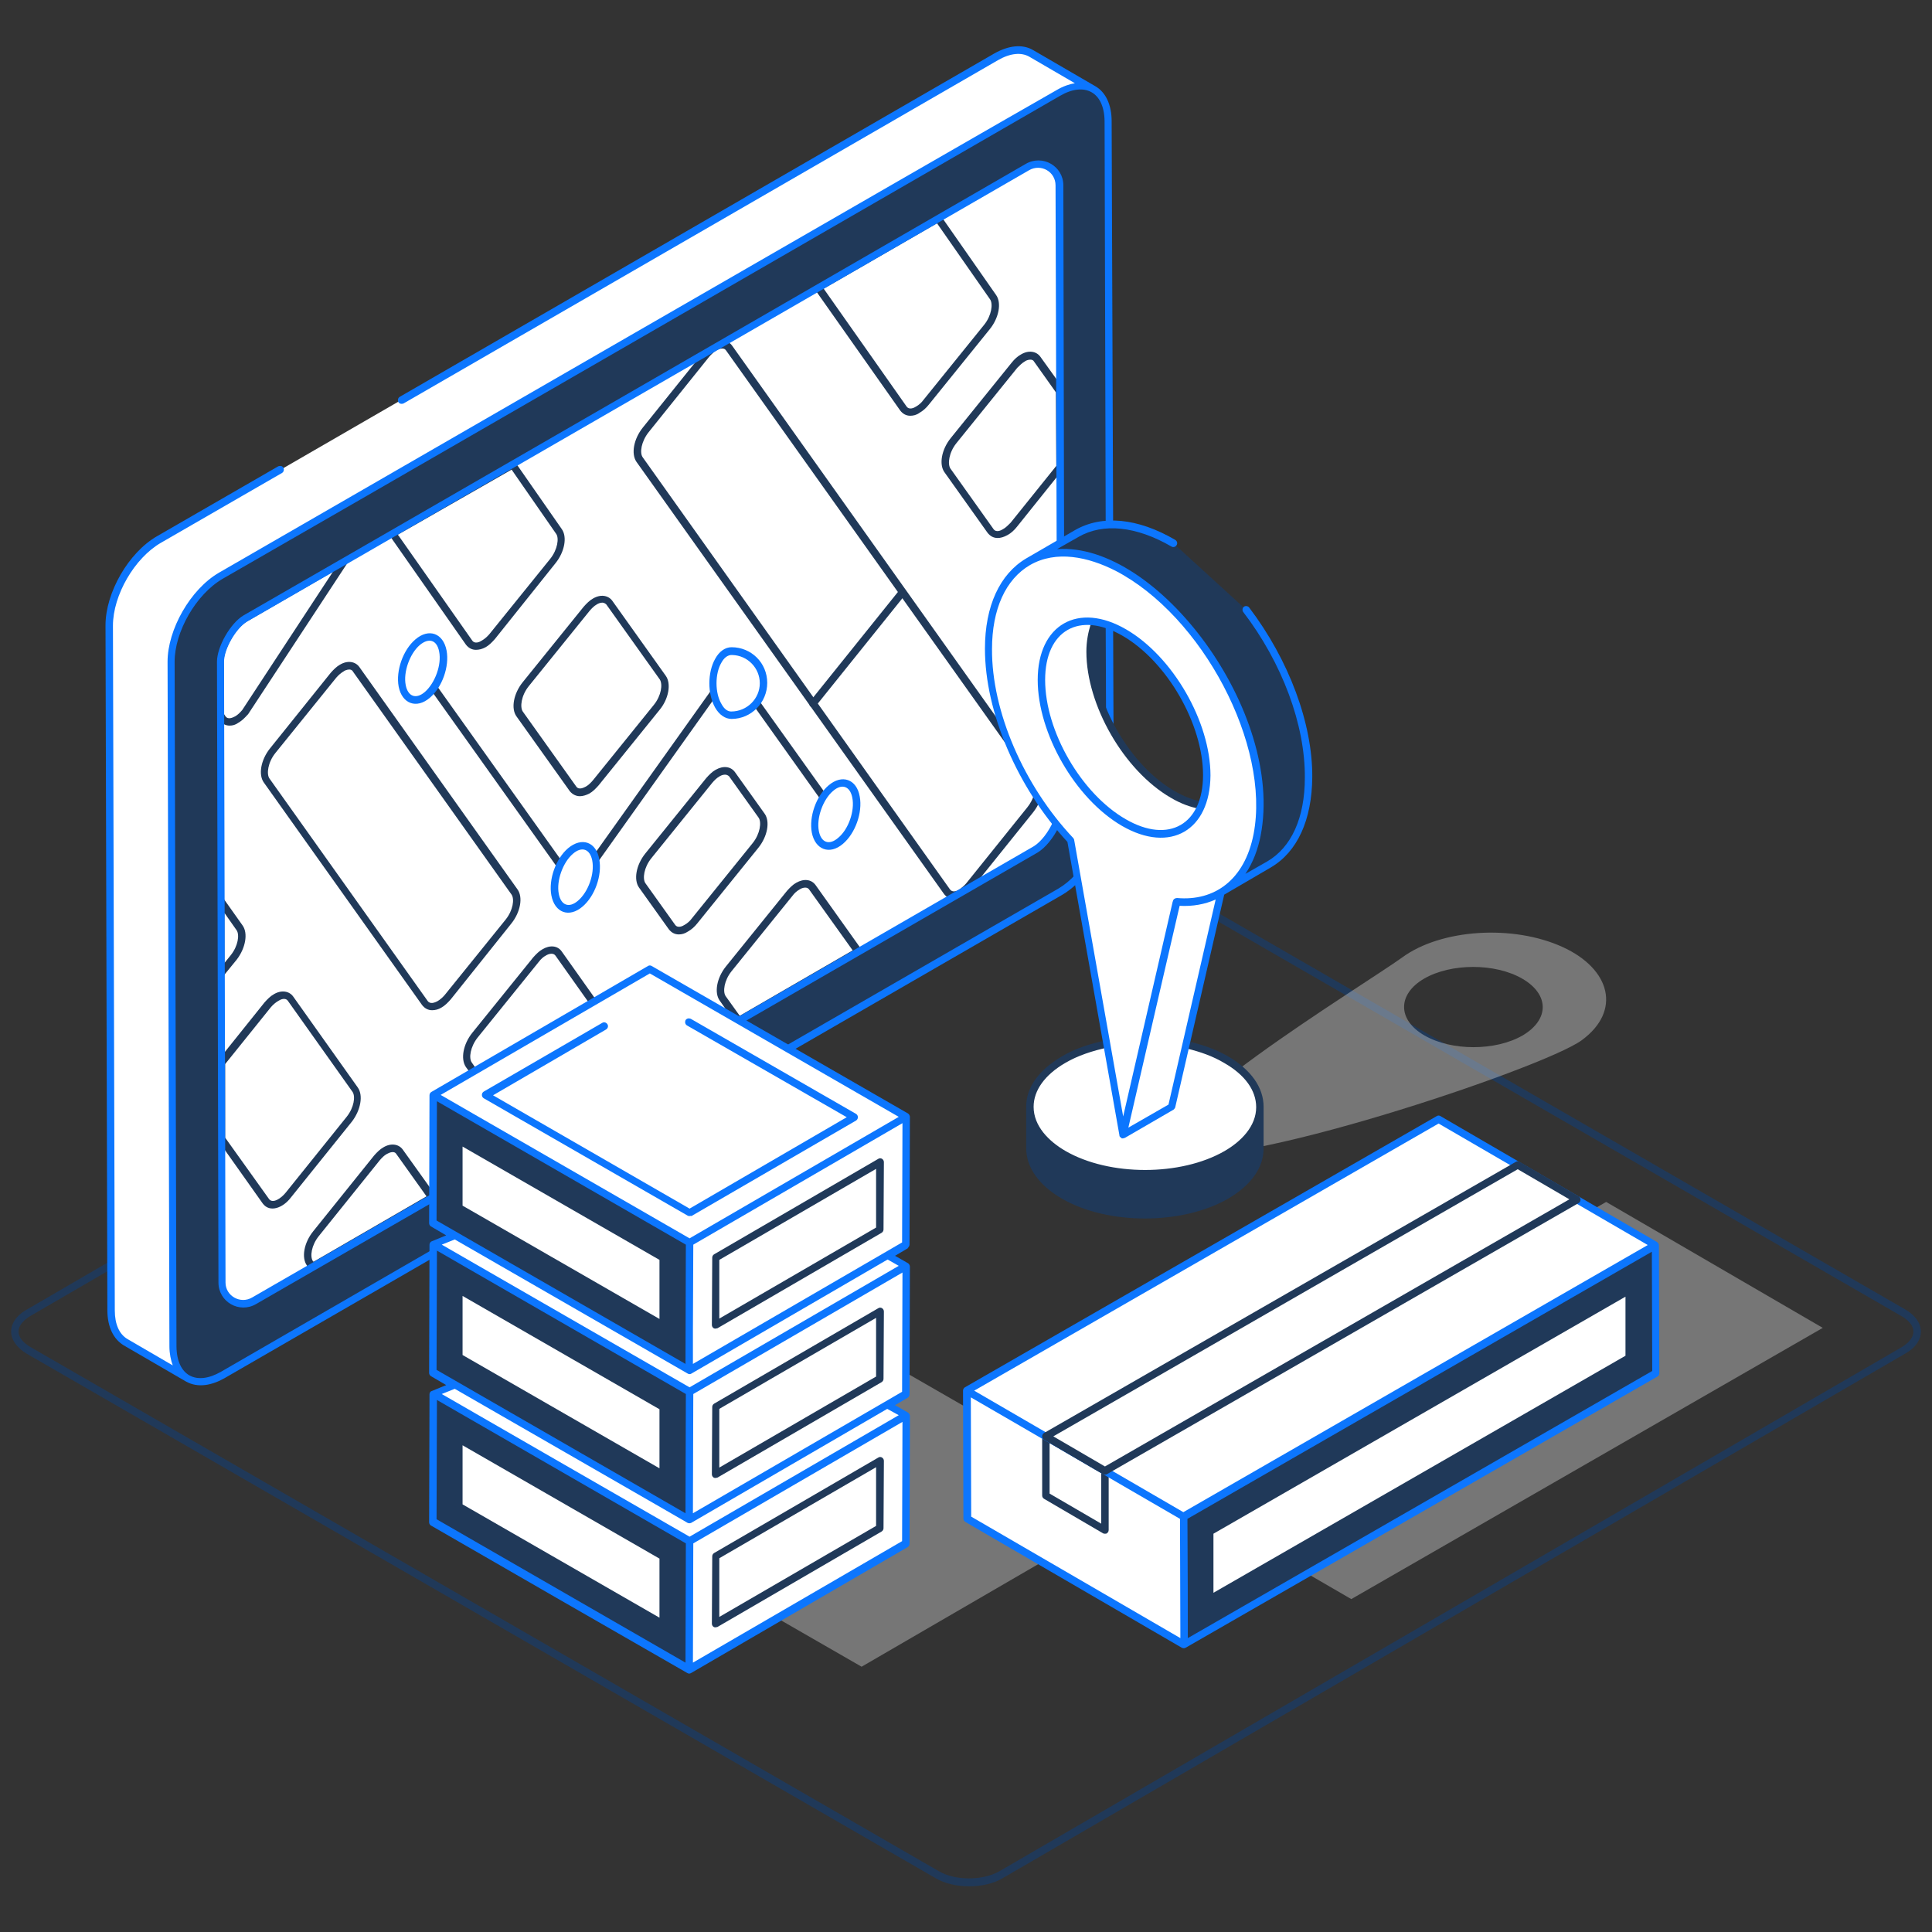 <svg xmlns="http://www.w3.org/2000/svg" viewBox="0 0 520 520" id="MapLocation"><rect x="0" y="0" width="520" height="520" fill="#333333" stroke="none"/><path fill="#203959" d="M512.9 352.5 326.8 245.1v2.3l185.1 106.9c2 1.2 3.1 2.6 3.1 4.1 0 1.5-1.1 2.9-3 4.1L268.9 503.7c-4.5 2.5-11.7 2.5-16.1 0L8.1 362.5c-2-1.2-3.1-2.6-3.1-4.1 0-1.5 1.1-2.9 3-4.1l21.7-12.6v-2.3L7 352.6c-2.6 1.5-4 3.6-4 5.8 0 2.2 1.5 4.3 4.1 5.9l244.7 141.2c2.5 1.5 5.8 2.2 9.1 2.2 3.2 0 6.5-.7 9-2.2L513 364.2c2.6-1.5 4-3.6 4-5.8 0-2.2-1.4-4.3-4.1-5.9z" class="colorf0f0f0 svgShape"></path><path fill="#ffffff" d="m108.1 107.6 160-92.4c3.7-2.1 7.1-2.3 9.5-.9l16.7 9.7c-2.4-1.4-5.8-1.2-9.5.9L59.5 155c-7.4 4.3-13.4 14.7-13.4 23.2l.5 184.3c0 4.2 1.5 7.2 3.9 8.6l-16.7-9.7c-2.4-1.4-3.9-4.4-3.9-8.6l-.5-184.3c0-8.5 6-18.9 13.4-23.2l32.6-18.8" class="colorffffff svgShape"></path><path fill="#203959" d="M284.8 24.9c7.4-4.3 13.4-.8 13.5 7.7l.5 184.3c0 8.5-6 18.9-13.4 23.2L60 370.1c-7.4 4.3-13.4.8-13.5-7.7L46 178.1c0-8.5 6-18.9 13.4-23.2l225.4-130z" class="colorf0f0f0 svgShape"></path><path fill="#ffffff" d="M285.5 216.9c0 3.8-3.5 9.8-6.8 11.7L68.3 350.1c-3.8 2.2-8.6-.5-8.6-4.9l-.4-152.7v-14.4c0-3.8 3.4-9.7 6.7-11.7l10.9-6.3 15.9-9.2 183.7-106c3.8-2.2 8.6.5 8.6 4.9l.4 167.1z" class="colorffffff svgShape"></path><path fill="#ffffff" d="m62.9 257.7-3.5 4.3-.1-19.5 5.1 7.2c1.4 1.8.7 5.3-1.5 8z" class="colorffffff svgShape"></path><path d="M59.5 263c-.1 0-.2 0-.3-.1-.4-.1-.7-.5-.7-.9l-.1-19.5c0-.4.3-.8.7-1 .4-.1.9 0 1.1.4l5.1 7.2c1.5 2.1.8 6.1-1.6 9.2l-3.5 4.3c-.1.2-.4.4-.7.4zm.9-17.3v13.5l1.7-2.1c2-2.5 2.4-5.5 1.6-6.7l-3.3-4.7z" fill="#203959" class="color000000 svgShape"></path><path fill="#ffffff" d="M92.8 151 66 191.7c-.7.9-1.5 1.5-2.2 2-1.5.9-3.1.8-3.9-.3l-.6-.9v-14.4c0-3.8 3.4-9.7 6.7-11.7l10.9-6.3 15.9-9.1z" class="colorffffff svgShape"></path><path d="M61.8 195.3c-1.1 0-2-.5-2.7-1.4l-.6-.9c-.1-.2-.2-.4-.2-.6V178c0-4.1 3.6-10.4 7.2-12.5L92.3 150c.3-.2.7-.2 1 0s.5.5.5.9c0 .2-.1.4-.2.5l-26.8 40.8s0 .1-.1.1c-.8.9-1.6 1.7-2.5 2.2-.8.6-1.6.8-2.4.8zm-1.5-3.1.4.6c.7 1 2 .3 2.6 0 .7-.4 1.3-1 1.9-1.7l24.4-37.2-23.2 13.4c-3 1.8-6.2 7.4-6.2 10.8l.1 14.1z" fill="#203959" class="color000000 svgShape"></path><path fill="#ffffff" d="m94 301.3-16.4 20.4c-1.7 2.2-4.6 3.7-6.1 1.6l-11.9-16.8-.1-20.5L72 270.4c.7-.9 1.5-1.5 2.2-2 1.5-.9 3-.8 3.9.3l17.4 24.5c1.4 1.9.6 5.5-1.5 8.1z" class="colorffffff svgShape"></path><path d="m70.7 323.9-11.9-16.8c-.1-.2-.2-.4-.2-.6l-.1-20.5c0-.2.1-.5.2-.6l12.5-15.6c.8-.9 1.6-1.7 2.5-2.2 2-1.2 4.1-.9 5.2.6l17.4 24.5c1.5 2.1.8 6.1-1.6 9.2l-16.4 20.4c-2.1 2.8-5.7 4.2-7.6 1.6zm-10.1-17.7 11.8 16.5c1 1.4 3.3-.2 4.5-1.7l16.4-20.4c2-2.5 2.4-5.5 1.6-6.7l-17.4-24.5c-.7-1-2-.4-2.6 0-.7.4-1.4 1-2 1.7l-12.3 15.3v19.8zm33.4-4.9z" fill="#203959" class="color000000 svgShape"></path><path fill="#ffffff" d="M116.3 322.4 84.1 341l-.7-1c-1.2-1.7-.5-5.3 1.6-8l16.4-20.4c.7-.9 1.5-1.5 2.2-2 1.5-.9 3.1-.8 3.9.3l8.8 12.5z" class="colorffffff svgShape"></path><path d="M84.1 342c-.3 0-.6-.1-.8-.4l-.7-1c-1.5-2.1-.8-6.1 1.7-9.2l16.4-20.4c.8-.9 1.6-1.7 2.5-2.2 2-1.2 4.1-.9 5.2.6l8.8 12.3c.2.2.2.5.2.8-.1.3-.2.5-.5.7l-32.2 18.6c-.2.2-.4.2-.6.2zm20-31.4c-.7.4-1.3 1-1.9 1.7l-16.4 20.4c-2 2.5-2.4 5.5-1.6 6.7l.2.2 30.4-17.6-8.2-11.5c-.5-.7-1.6-.4-2.5.1z" fill="#203959" class="color000000 svgShape"></path><path fill="#ffffff" d="M71.8 210.1c-1.2-1.7-.5-5.3 1.6-8l16.4-20.3c.7-.9 1.5-1.5 2.2-2 1.5-.9 3-.8 3.9.3l42.6 59.9c1.2 1.7.5 5.3-1.6 8l-16.4 20.3c-.7.9-1.5 1.5-2.2 2-1.5.9-3 .8-3.9-.3l-42.6-59.9z" class="colorffffff svgShape"></path><path d="M116.3 271.9c-1.1 0-2-.5-2.7-1.4L71 210.6c-1.5-2.1-.8-6.1 1.7-9.2L89 181.1c.8-.9 1.6-1.7 2.5-2.2 2-1.2 4.1-.9 5.2.6l42.6 59.9c1.5 2.1.8 6.1-1.7 9.2L121.3 269c-.8.9-1.6 1.7-2.5 2.2-.8.5-1.7.7-2.5.7zM94 180.2c-.6 0-1.3.3-1.5.5-.7.4-1.4 1-2 1.7l-16.4 20.3c-2 2.5-2.4 5.6-1.6 6.8l42.6 59.9c.7 1 2 .4 2.6.1.7-.4 1.4-1 2-1.7l16.4-20.3c2-2.5 2.4-5.5 1.6-6.7l-42.6-59.9c-.3-.6-.7-.7-1.1-.7z" fill="#203959" class="color000000 svgShape"></path><path fill="#ffffff" d="M106.5 144.7c-.3-.4-.4-.8-.5-1.3l31.9-18.4 12.6 18.1c1.2 1.7.5 5.3-1.6 8l-16.4 20.3c-.7.9-1.5 1.5-2.2 2-1.5.9-3 .8-3.9-.3l-19.9-28.4z" class="colorffffff svgShape"></path><path d="M128.1 174.9c-1.1 0-2-.5-2.7-1.4l-19.8-28.3c-.3-.5-.6-1.1-.7-1.7-.1-.4.1-.8.5-1.1l31.9-18.4c.4-.3 1-.1 1.3.3l12.6 18.1c1.5 2.1.8 6.1-1.7 9.2L133.2 172c-.8.9-1.6 1.7-2.5 2.2-.9.5-1.8.7-2.6.7zm-21-31c0 .1.1.2.2.3l19.8 28.2c.7 1 2 .4 2.6 0 .7-.4 1.4-1 2-1.7l16.4-20.3c2-2.5 2.4-5.6 1.6-6.7l-12-17.3-30.6 17.5z" fill="#203959" class="color000000 svgShape"></path><path fill="#ffffff" d="M162 273c1.2 1.7.5 5.3-1.6 8L144 301.3c-.7.9-1.5 1.5-2.2 2-1.5.9-3.1.8-3.9-.3l-11.6-16.3c-1.2-1.7-.5-5.3 1.6-8l16.4-20.3c.7-.9 1.5-1.5 2.2-2 1.5-.9 3.1-.8 3.9.3L162 273z" class="colorffffff svgShape"></path><path d="M151.2 256.1c-1.1-1.6-3.2-1.8-5.2-.6-.9.5-1.7 1.3-2.5 2.2L127.1 278c-2.4 3-3.2 7-1.7 9.2l1.1 1.5c.5-.4 1.1-.8 1.6-1.1L127 286c-.9-1.2-.4-4.3 1.6-6.8l16.4-20.3c.6-.8 1.3-1.4 1.9-1.7.3-.2.9-.5 1.5-.5.4 0 .8.1 1.1.5l9 12.7c.5-.4 1.1-.8 1.7-1.1l-9-12.7z" fill="#203959" class="color000000 svgShape"></path><path fill="#ffffff" d="m176.8 190.3-16.4 20.3c-.7.9-1.5 1.5-2.2 2-1.5.9-3 .8-3.9-.3l-14.4-20.2c-1.2-1.7-.5-5.3 1.6-8l16.4-20.3c.7-.9 1.5-1.5 2.2-2 1.5-.9 3-.8 3.9.3l14.4 20.2c1.2 1.8.5 5.4-1.6 8z" class="colorffffff svgShape"></path><path d="M156.1 214.3c-1.1 0-2-.5-2.7-1.3L139 192.8c-1.5-2.1-.8-6.1 1.7-9.2l16.4-20.3c.8-.9 1.6-1.7 2.5-2.2 2-1.2 4.1-.9 5.2.6l14.4 20.2c1.5 2.1.8 6.2-1.7 9.2l-16.4 20.3c-.8.9-1.6 1.7-2.5 2.2-.8.4-1.7.7-2.5.7zm6-52.1c-.6 0-1.2.3-1.5.5-.7.4-1.3 1-1.9 1.7l-16.4 20.3c-2 2.5-2.4 5.6-1.6 6.8l14.4 20.2c.7 1 2 .3 2.6 0 .7-.4 1.3-1 1.9-1.7l16.4-20.3c2-2.5 2.4-5.5 1.6-6.8l-14.4-20.2c-.3-.3-.7-.5-1.1-.5zm-10.8 69.7c-.4.6-.7 1.3-1 2l-34.2-48c.4-.5.9-1.1 1.2-1.7l34 47.7zm41.1-44.1-31.9 44.8c0-.4-.1-.7-.1-1.1-.1-.6-.3-1.1-.5-1.5l32-44.9c.1.9.2 1.8.5 2.7z" fill="#203959" class="color000000 svgShape"></path><path fill="#ffffff" d="m203.3 227.6-16.4 20.3c-.7.9-1.5 1.5-2.2 2-1.5.9-3 .8-3.9-.3l-8-11.2c-1.2-1.7-.5-5.3 1.6-8l16.4-20.3c.7-.9 1.5-1.5 2.2-2 1.5-.9 3-.8 3.9.3l8 11.2c1.2 1.8.5 5.4-1.6 8z" class="colorffffff svgShape"></path><path d="M182.7 251.5c-1.1 0-2-.5-2.7-1.4l-8-11.2c-1.5-2.1-.8-6.1 1.7-9.2l16.4-20.3c.8-.9 1.6-1.7 2.5-2.2 2.1-1.2 4.1-.9 5.2.6l8 11.2c1.5 2.1.8 6.1-1.7 9.2l-16.4 20.3c-.7.9-1.6 1.7-2.5 2.2-.9.6-1.7.8-2.5.8zm12.4-43c-.6 0-1.2.3-1.5.5-.7.4-1.3 1-1.9 1.7L175.3 231c-2 2.5-2.4 5.5-1.6 6.7l8 11.2c.7 1 2 .4 2.6 0 .7-.4 1.4-1 1.9-1.7l16.4-20.3c2-2.5 2.4-5.6 1.6-6.8l-8-11.2c-.4-.3-.7-.4-1.1-.4zm8.2 19.1z" fill="#203959" class="color000000 svgShape"></path><path fill="#ffffff" d="m230.9 256.2-32.2 18.6-4.3-6.1c-1.2-1.7-.5-5.3 1.6-8l16.4-20.3c.7-.9 1.5-1.5 2.2-2 1.5-.9 3-.8 3.9.3l12.4 17.5z" class="colorffffff svgShape"></path><path d="M198.8 275.8c-.3 0-.6-.1-.8-.4l-4.3-6.1c-1.5-2.1-.8-6.1 1.7-9.2l16.4-20.3c.8-.9 1.6-1.7 2.5-2.2 2.1-1.2 4.1-.9 5.2.6l12.4 17.4c.2.2.2.5.2.8s-.2.5-.5.7l-32.2 18.6c-.3.1-.5.1-.6.1zm17.9-36.9c-.6 0-1.2.3-1.5.5-.7.4-1.4 1-1.9 1.7l-16.4 20.3c-2 2.5-2.4 5.5-1.6 6.7l3.8 5.3 30.4-17.6-11.8-16.5c-.3-.3-.6-.4-1-.4z" fill="#203959" class="color000000 svgShape"></path><path fill="#ffffff" d="m243.2 110-22.9-32.6 32.2-18.6L267.3 80c1.2 1.7.5 5.3-1.6 8l-16.4 20.3c-.7.9-1.5 1.5-2.2 2-1.6.9-3.1.8-3.9-.3z" class="colorffffff svgShape"></path><path d="M245 111.9c-1.1 0-2-.5-2.7-1.4L219.4 78c-.2-.2-.2-.5-.2-.8.1-.3.2-.5.5-.7L252 57.9c.4-.3 1-.1 1.3.3l14.8 21.2c1.5 2.1.8 6.1-1.7 9.2L250 108.9c-.7.9-1.6 1.7-2.5 2.2-.8.6-1.7.8-2.5.8zm-1-2.5c.7 1 2 .4 2.6 0 .7-.4 1.4-1 1.9-1.7l16.4-20.3c2-2.5 2.4-5.6 1.6-6.8l-14.3-20.5-30.5 17.6 22.3 31.7z" fill="#203959" class="color000000 svgShape"></path><path fill="#ffffff" d="M172.2 123.7c-1.2-1.7-.5-5.3 1.6-8l16.4-20.3c.7-.9 1.5-1.5 2.2-2 1.5-.9 3.1-.8 3.9.3L278.9 210c1.2 1.7.5 5.3-1.6 8l-16.4 20.4c-.6.7-1.2 1.3-1.9 1.7 0 0-.1 0-.1.1l-.6.4h-.1c-1.4.7-2.7.5-3.4-.6l-82.6-116.3z" class="colorffffff svgShape"></path><path d="M278.2 214.2c-.3 1-.9 2.1-1.7 3.1l-16.4 20.4c-.5.6-1.1 1.1-1.6 1.5l-.6.4c-.6.3-1.6.6-2.2-.2L173 123.1c-.9-1.2-.4-4.3 1.6-6.8L190.9 96c.6-.7 1.3-1.3 1.9-1.7.4-.2 1.9-1 2.6 0L270.6 200c-.3-1.3-.4-2.5-.2-3.8L197.1 93.1c-1.1-1.6-3.1-1.8-5.2-.6-.9.5-1.7 1.3-2.5 2.2L173 115.1c-2.4 3-3.2 7-1.7 9.2L254 240.5c.6.9 1.6 1.4 2.7 1.4.6 0 1.3-.2 2-.5 0 0 .1 0 .1-.1l.6-.3c.1 0 .1-.1.2-.1.7-.5 1.5-1.2 2.1-1.9l16.4-20.4c.7-.9 1.3-1.9 1.7-2.9-.7-.5-1.2-1-1.6-1.5z" fill="#203959" class="color000000 svgShape"></path><path d="M218.8 190.4c-.2 0-.4-.1-.6-.2-.4-.3-.5-1-.2-1.4l24.1-30c.3-.4 1-.5 1.4-.2.4.3.5 1 .2 1.4l-24.1 30c-.2.2-.5.4-.8.4z" fill="#203959" class="color000000 svgShape"></path><path fill="#ffffff" d="M256.7 118.7 273 98.3c.7-.9 1.5-1.5 2.2-2 1.5-.9 3-.8 3.9.3l6.1 8.5.1 20.5-12.5 15.6c-.7.9-1.5 1.5-2.2 2-1.5.9-3 .8-3.9-.3l-11.6-16.3c-1.3-1.7-.6-5.3 1.6-7.9z" class="colorffffff svgShape"></path><path d="M268.5 144.8c-1.1 0-2-.5-2.7-1.4l-11.6-16.3c-1.5-2.1-.8-6.1 1.7-9.2l16.4-20.3c.8-1 1.6-1.7 2.5-2.2 2-1.2 4.1-.9 5.2.6l6.1 8.5c.1.2.2.4.2.6l.1 20.5c0 .2-.1.5-.2.6l-12.5 15.6c-.8 1-1.6 1.7-2.5 2.2-1.1.6-1.9.8-2.7.8zm8.8-48c-.6 0-1.3.3-1.5.5-.7.4-1.3 1-2 1.7l-16.4 20.3c-2 2.5-2.4 5.6-1.6 6.8l11.6 16.3c.7 1 2 .4 2.6 0 .7-.4 1.3-1 2-1.7l12.3-15.3-.1-19.8-5.9-8.3c-.2-.4-.6-.5-1-.5zm-20.6 21.9z" fill="#203959" class="color000000 svgShape"></path><path fill="#ffffff" d="m285.4 169.3-5.1-7.2c-1.2-1.7-.5-5.3 1.6-8l3.5-4.3v19.5z" class="colorffffff svgShape"></path><path d="M222.2 213.6c-.4.5-.8 1.2-1.2 1.8L202.9 190c.5-.5.9-1 1.3-1.6l18 25.2z" fill="#203959" class="color000000 svgShape"></path><path fill="#ffffff" d="M205.5 183.8c0 4.8-3.9 8.6-8.6 8.6-1.3 0-2.5-.8-3.5-2.5-2-3.4-2-8.8 0-12.2 1-1.7 2.3-2.5 3.5-2.6h.2c4.7.2 8.4 4 8.4 8.7zM223.7 212.1c3-2.6 6.1-1.5 6.8 2.4.7 3.9-1.1 9.2-4.2 11.7-3 2.6-6.1 1.5-6.8-2.4-.8-3.8 1.1-9.1 4.2-11.7zM153.6 229.1c3-2.6 6.1-1.5 6.8 2.4.7 3.9-1.1 9.2-4.2 11.7-3 2.6-6.1 1.5-6.8-2.4-.7-3.9 1.1-9.1 4.2-11.7zM112.4 172.8c3-2.6 6.1-1.5 6.8 2.4.7 3.9-1.1 9.2-4.2 11.7-3 2.6-6.1 1.5-6.8-2.4-.7-3.9 1.2-9.1 4.2-11.7z" class="colorffffff svgShape"></path><path fill="#0c76fe" d="M299.2 32.6c0-4.4-1.6-7.8-4.4-9.4l-16.7-9.7c-2.9-1.7-6.6-1.3-10.5.9l-160 92.4c-.5.3-.6.9-.4 1.4.3.5.9.6 1.4.4l160-92.4c3.3-1.9 6.3-2.2 8.5-.9l12.2 7.1c-1.3.2-3.2.8-5 1.9C260.9 37.6 76.7 143.9 59 154.1c-7.8 4.5-13.9 15.4-13.9 24l.5 184.3c0 1.9.4 3.8.9 5.1l-12.2-7.1c-2.2-1.3-3.4-4-3.4-7.7l-.5-184.3c0-8.2 5.8-18.2 12.9-22.3l32.6-18.8c.5-.3.6-.9.4-1.4-.3-.5-.9-.6-1.4-.4l-32.6 18.8c-7.7 4.4-13.9 15.2-13.9 24l.5 184.3c0 4.5 1.6 7.8 4.4 9.5l16.7 9.7c3.3 1.9 7.2 1 10.5-.9l56.1-32.4v-2.3l-57.1 33c-6.6 3.8-11.9 1.2-12-6.8L47 178.1c0-8 5.7-18.1 12.9-22.3 12.5-7.1 212.9-122.8 225.4-130 6.5-3.8 11.9-1.2 12 6.8l.3 108.6h2l-.4-108.6zm.4 135.7h-2l.1 24.7c.6.5 1.2 1.1 1.6 1.9.1.1.2.3.4.5l-.1-27.1zm-14.8 70.9-73 42.1c.6.4 1.1.9 1.6 1.4l72.4-41.8c1.4-.8 2.8-1.9 4.1-3.1-.3-.8-.4-1.5-.5-2.4-1.3 1.5-2.9 2.8-4.6 3.8zm.2-16.7c-.6-.5-1.1-1-1.5-1.5-1.2 2.8-3.3 5.6-5.3 6.8L198 274.1c.5.5 1 1 1.3 1.5l79.9-46.1c2.2-1.3 4.4-4.1 5.8-7z" class="color0c60fe svgShape"></path><path fill="#0c76fe" d="m60.7 345.2-.4-167.1c0-3.4 3.2-9 6.2-10.8.2-.1 199.4-115.1 210.5-121.5 3.2-1.8 7.1.4 7.1 4.1l.3 96.9c.6-.3 1.3-.5 2-.6l-.2-96.3c0-5.2-5.6-8.4-10.1-5.8-2 1.2-210.2 121.4-210.5 121.5-3.6 2.1-7.2 8.5-7.2 12.5l.4 167.1c0 5.2 5.6 8.4 10.1 5.8l47.9-27.6V321l-48.9 28.2c-3.2 1.9-7.2-.4-7.2-4z" class="color0c60fe svgShape"></path><path fill="#0c76fe" d="M206.5 183.8c0-5.4-4.3-9.6-9.6-9.6-1.7 0-3.3 1.1-4.4 3.1-2.1 3.7-2.1 9.5 0 13.2 1.1 1.9 2.7 3 4.4 3 5.3 0 9.6-4.4 9.6-9.7zm-9.7 7.7c-1 0-1.9-.7-2.6-2-1.8-3-1.8-8.2 0-11.2.6-1.1 1.6-2.1 2.9-2 4.1.1 7.4 3.5 7.4 7.6s-3.4 7.6-7.7 7.6zm26.2 19.9c-3.3 2.8-5.3 8.4-4.5 12.7.9 4.6 4.8 6.1 8.4 3 3.3-2.8 5.3-8.4 4.5-12.7-.8-4.7-4.8-6.1-8.4-3zm2.6 14.1c-2.4 2.1-4.6 1.3-5.2-1.8-.7-3.5 1.1-8.5 3.8-10.8 2.4-2.1 4.6-1.3 5.2 1.8.7 3.5-1 8.5-3.8 10.8zm-72.7 2.8c-3.3 2.8-5.3 8.4-4.5 12.7.9 4.7 4.8 6.1 8.4 3 3.3-2.8 5.3-8.4 4.5-12.7-.8-4.7-4.7-6.1-8.4-3zm2.7 14.1c-2.4 2.1-4.6 1.3-5.2-1.8-.7-3.5 1.1-8.5 3.8-10.8 2.4-2.1 4.6-1.3 5.2 1.8.7 3.6-1.1 8.5-3.8 10.8zm-43.8-70.3c-3.3 2.8-5.3 8.4-4.5 12.7.9 4.6 4.8 6.1 8.4 3 3.3-2.8 5.3-8.4 4.5-12.7-.9-4.7-4.8-6.1-8.4-3zm2.6 14.1c-2.4 2.1-4.6 1.3-5.2-1.8-.7-3.5 1.1-8.5 3.8-10.8 2.4-2 4.6-1.4 5.2 1.8.7 3.5-1.1 8.4-3.8 10.8z" class="color0c60fe svgShape"></path><path fill="#dbdbdb" d="m306.3 405.4-74.4 43.2-69-39.7 74.4-43.2z" opacity=".4" class="colordbdbdb svgShape"></path><path fill="#ffffff" d="m243.9 380.9-.1 34.4-58.3 33.9.1-34.4z" class="colorffffff svgShape"></path><path fill="#ffffff" d="m192.6 418.9 44.2-25.7-.1 18.1-44.1 25.7z" class="colorffffff svgShape"></path><path d="M192.6 438c-.2 0-.3 0-.5-.1-.3-.2-.5-.5-.5-.9l.1-18.1c0-.4.2-.7.5-.9l44.2-25.7c.3-.2.7-.2 1 0s.5.5.5.9l-.1 18.1c0 .4-.2.7-.5.9l-44.2 25.7c-.2 0-.4.1-.5.1zm1-18.6v15.8l42.2-24.5v-15.8l-42.2 24.5z" fill="#203959" class="color000000 svgShape"></path><path fill="#203959" d="m185.6 414.8-.1 34.4-69-39.7.1-34.4z" class="colorf0f0f0 svgShape"></path><path fill="#ffffff" d="m123.5 405.4.1-18.1 54.9 31.6V437z" class="colorffffff svgShape"></path><path d="M178.5 438c-.2 0-.3 0-.5-.1l-55-31.6c-.3-.2-.5-.5-.5-.9l.1-18.2c0-.4.2-.7.5-.9.3-.2.7-.2 1 0L179 418c.3.2.5.5.5.9l-.1 18.2c0 .4-.2.7-.5.9h-.4zm-54-33.1 53 30.5v-15.9l-53-30.5v15.9z" fill="#203959" class="color000000 svgShape"></path><path fill="#ffffff" d="m243.9 380.9-58.3 33.9-69-39.7 68.6-28z" class="colorffffff svgShape"></path><path fill="#ffffff" d="m243.9 340.7-.1 34.4-58.3 33.9.1-34.4z" class="colorffffff svgShape"></path><path fill="#ffffff" d="m192.6 378.7 44.2-25.7-.1 18.1-44.1 25.7z" class="colorffffff svgShape"></path><path d="M192.6 397.8c-.2 0-.3 0-.5-.1-.3-.2-.5-.5-.5-.9l.1-18.1c0-.4.2-.7.5-.9l44.2-25.7c.3-.2.7-.2 1 0s.5.5.5.9l-.1 18.1c0 .4-.2.7-.5.9l-44.2 25.7c-.2 0-.4.1-.5.1zm1-18.6V395l42.2-24.5v-15.8l-42.2 24.5z" fill="#203959" class="color000000 svgShape"></path><path fill="#203959" d="m185.6 374.6-.1 34.4-69-39.7.1-34.4z" class="colorf0f0f0 svgShape"></path><path fill="#ffffff" d="m123.5 365.2.1-18.1 54.9 31.6v18.1z" class="colorffffff svgShape"></path><path d="M178.5 397.8c-.2 0-.3 0-.5-.1l-55-31.6c-.3-.2-.5-.5-.5-.9l.1-18.2c0-.4.2-.7.5-.9.3-.2.7-.2 1 0l54.9 31.6c.3.2.5.5.5.9l-.1 18.2c0 .4-.2.7-.5.9-.1.1-.2.1-.4.1zm-54-33.1 53 30.5v-15.9l-53-30.5v15.9z" fill="#203959" class="color000000 svgShape"></path><path fill="#ffffff" d="m243.9 340.7-58.3 33.9-69-39.7 68.6-28z" class="colorffffff svgShape"></path><path fill="#ffffff" d="m243.9 300.6-.1 34.4-58.3 33.8.1-34.4z" class="colorffffff svgShape"></path><path fill="#ffffff" d="m192.6 338.5 44.2-25.7-.1 18.1-44.1 25.7z" class="colorffffff svgShape"></path><path d="M192.6 357.6c-.2 0-.3 0-.5-.1-.3-.2-.5-.5-.5-.9l.1-18.1c0-.4.2-.7.5-.9l44.2-25.7c.3-.2.7-.2 1 0s.5.5.5.9l-.1 18.1c0 .4-.2.7-.5.9l-44.2 25.7c-.2 0-.4.1-.5.1zm1-18.5v15.8l42.2-24.5v-15.8l-42.2 24.5z" fill="#203959" class="color000000 svgShape"></path><path fill="#203959" d="m185.6 334.4-.1 34.4-69-39.7.1-34.4z" class="colorf0f0f0 svgShape"></path><path fill="#ffffff" d="m123.5 325.1.1-18.2 54.9 31.6v18.2z" class="colorffffff svgShape"></path><path d="M178.5 357.7c-.2 0-.3 0-.5-.1l-55-31.7c-.3-.2-.5-.5-.5-.9l.1-18.2c0-.4.2-.7.5-.9.3-.2.7-.2 1 0l54.9 31.6c.3.2.5.5.5.9l-.1 18.2c0 .4-.2.7-.5.9-.1.1-.2.2-.4.2zm-54-33.2 53 30.5v-15.9l-53-30.5v15.9z" fill="#203959" class="color000000 svgShape"></path><path fill="#ffffff" d="m243.9 300.6-58.3 33.8-69-39.7 58.3-33.9z" class="colorffffff svgShape"></path><path fill="#0c76fe" d="m244.8 335 .1-34.4c0-.3-.2-.7-.5-.9l-69-39.7c-.3-.2-.7-.2-1 0l-58.3 33.9c-.3.2-.5.5-.5.9l-.1 34.4c0 .4.2.7.5.9l4.1 2.4-3.9 1.6c-.3.1-.6.5-.6.9 0 .6 0 3.7-.1 34.5 0 .4.2.7.5.9l4.1 2.4-3.9 1.6c-.4.1-.6.5-.6.9l-.1 34.4c0 .4.2.7.5.9 41.5 23.9 28.4 16.4 69 39.7.3.2.7.2 1 0l58.3-33.9c.3-.2.5-.5.5-.9l.1-34.4c0-.3-.2-.7-.5-.9l-3.5-2 3.4-2c.3-.2.5-.5.5-.9l.1-34.4c0-.3-.2-.7-.5-.9l-3.5-2 3.4-2c.3-.4.5-.7.5-1zm-69.9-73 67 38.6c-10.5 6.1-39.8 23.1-56.3 32.7l-67-38.6 56.3-32.7zm-57.4 66.5.1-32.1 67 38.6c0 11.6-.1 19.9-.1 32.1l-67-38.6zm0 40.2.1-32.1 67 38.6c0 11.6-.1 19.9-.1 32.1l-67-38.6zm67 78.8-67-38.6.1-32.1 67 38.6c0 11.6-.1 19.9-.1 32.1zm58.3-32.7-56.3 32.7c0-7.6.1-24.8.1-32.1 8.9-5.2 43.8-25.4 56.3-32.7l-.1 32.1zm-.9-33.9-56.3 32.7c-20.4-11.7-47.4-27.3-66.7-38.4l3.5-1.4c66.1 38 62.5 36 62.7 36.1.5.2.8 0 .9 0l52.8-30.7 3.1 1.7zm.9-6.3-56.3 32.7c0-7.6.1-24.8.1-32.1 8.9-5.2 43.8-25.4 56.3-32.7l-.1 32.1zm-.9-33.9-56.3 32.7c-20.1-11.6-46.8-26.9-66.7-38.4l3.5-1.4 62.7 36.1c.3.2.7.2 1 0l52.8-30.7 3 1.7zm.9-6.3-56.3 32.7v-9.3l.1-22.8c8.9-5.2 43.8-25.4 56.3-32.7l-.1 32.1z" class="color0c60fe svgShape"></path><path fill="#ffffff" d="m185.4 275 44.4 25.6-44.2 25.7-55-31.6 31.9-18.5" class="colorffffff svgShape"></path><path fill="#0c76fe" d="M185.6 327.3c-.2 0-.3 0-.5-.1l-54.9-31.6c-.3-.2-.5-.5-.5-.9s.2-.7.5-.9l31.9-18.5c.5-.3 1.1-.1 1.4.4s.1 1.1-.4 1.4l-30.4 17.7 52.9 30.5 42.3-24.6-43-24.7c-.5-.3-.6-.9-.4-1.4.3-.5.9-.6 1.4-.4l44.5 25.6c.3.2.5.5.5.9s-.2.7-.5.9l-44.3 25.7c-.2-.1-.3 0-.5 0z" class="color0c60fe svgShape"></path><path fill="#dbdbdb" d="M420.6 254.9c-13.3-6.1-32.7-4.9-43.2 2.8-10.5 7.6-73.1 45.4-61.4 52.1.1.1.2.1.4.2 13.3 6.1 98.7-22.3 109.3-30 10.8-7.9 7.8-19.2-5.1-25.1zm-10.8 23.8c-7.3 4.2-19.1 4.2-26.4 0-7.3-4.2-7.3-11.1-.1-15.3 7.3-4.2 19.1-4.2 26.4 0 7.3 4.2 7.4 11 .1 15.3z" opacity=".4" class="colordbdbdb svgShape"></path><path fill="#203959" d="M339.1 298v11.2c0 4.6-3 9.1-9 12.6-12.1 7-31.7 7-43.8 0-6.1-3.5-9.2-8.2-9.1-12.8v-11.2c0 4.6 3 9.2 9.1 12.8 12.1 7 31.7 7 43.8 0 6-3.5 9-8 9-12.6z" class="colorf0f0f0 svgShape"></path><path fill="#ffffff" d="M330 285.2c12.1 7 12.2 18.4.1 25.4s-31.7 7-43.8 0c-12.1-7-12.2-18.4-.1-25.4s31.7-7 43.8 0z" class="colorffffff svgShape"></path><path d="M340.1 297.9c0-5.2-3.4-10-9.6-13.6-3.3-1.9-7-3.2-11.1-4.1v2c3.7.9 7.1 2.1 10.1 3.9 5.6 3.2 8.6 7.4 8.6 11.9 0 5.1-4 9.2-8.5 11.8-11.8 6.8-31 6.8-42.8 0-4.5-2.6-8.6-6.7-8.6-11.9 0-4.4 3-8.6 8.5-11.8 3.4-2 7.4-3.3 11.6-4.2v-2c-4.6.9-9 2.3-12.6 4.5-6.1 3.6-9.5 8.3-9.5 13.4V309c0 5.2 3.4 10 9.6 13.6 12.4 7.2 32.5 7.1 44.8 0 6.1-3.6 9.5-8.3 9.5-13.5v-11.2c0 .1 0 .1 0 0 0 .1 0 .1 0 0zm-2 6.8v4.5c0 4.4-3 8.6-8.5 11.7-11.8 6.8-31 6.8-42.8 0-5.6-3.2-8.7-7.5-8.6-11.9v-4.5c1.4 2.3 3.9 4.8 7.7 7 12.4 7.2 32.5 7.1 44.8 0 2.8-1.7 5.6-4 7.4-6.8z" fill="#203959" class="color000000 svgShape"></path><path fill="#ffffff" d="m316.7 242.8 13.1-7.7-14.4 62.9-13.2 7.6zM331.4 215.3l-13.1 7.6c-4 2.4-9.6 2-15.8-1.6-12.3-7.1-22.2-24.3-22.2-38.4 0-7 2.5-11.9 6.5-14.3l13.1-7.6c-4 2.3-6.5 7.3-6.5 14.3 0 14.1 9.9 31.3 22.2 38.4 6.2 3.7 11.8 4 15.8 1.6z" class="colorffffff svgShape"></path><path d="M316.1 212.9c-12-6.9-21.7-23.8-21.7-37.5 0-2.8.4-5.2 1.2-7.3-.7 0-1.4-.1-2-.2-.7 2.2-1.2 4.7-1.2 7.5 0 14.4 10.1 32 22.7 39.3 2.7 1.6 5.4 2.6 7.9 3 .2-.7.4-1.3.7-1.9-2.4-.4-5-1.4-7.6-2.9z" fill="#203959" class="color000000 svgShape"></path><path fill="#203959" d="M335.4 164.1c10.2 13.3 16.9 30.3 16.8 45.2 0 11.5-4.1 19.6-10.7 23.4l-13.1 7.6c6.6-3.8 10.6-11.9 10.7-23.4.1-23.2-16.3-51.4-36.4-63.1-10.2-5.9-19.4-6.4-26-2.6l13.1-7.6c6.6-3.9 15.9-3.3 26 2.6" class="colorf0f0f0 svgShape"></path><path fill="#ffffff" d="M302.7 153.9c20.2 11.7 36.5 39.9 36.4 63.1 0 17.4-9.3 27-22.4 25.8l-14.5 62.8-14.1-79.3c-13.1-13.9-22.2-34.2-22.2-51.6.2-23.1 16.6-32.5 36.8-20.8zm-.2 67.5c12.3 7.1 22.3 1.4 22.3-12.7s-9.9-31.3-22.2-38.4c-12.3-7.1-22.3-1.4-22.3 12.7s9.9 31.3 22.2 38.4" class="colorffffff svgShape"></path><path fill="#0c76fe" d="M336.2 163.5c-.3-.4-1-.5-1.4-.2-.4.3-.5 1-.2 1.4 10.5 13.7 16.7 30.4 16.6 44.6 0 10.8-3.6 18.8-10.2 22.6l-5.8 3.3c2.1-3.1 3.4-6.7 4.1-10.3 6.5-33.3-27.8-79.1-54.8-77.1l5.8-3.3c6.6-3.8 15.5-2.9 25 2.6.5.3 1.1.1 1.4-.4.3-.5.1-1.1-.4-1.4-10.1-5.9-19.7-6.8-27-2.6l-13.1 7.6c-7.1 4.2-11.1 12.8-11.1 24.3 0 17.1 8.7 37.4 22.2 52l14 79v.1c0 .1 0 .1.1.2 0 0 0 .1.1.1 0 .1.1.1.1.1l.1.1s.1 0 .1.1c0 0 .1 0 .1.1H302.2c.1 0 .2 0 .3-.1h.2l13.1-7.6c.2-.1.4-.4.5-.6l13.2-57.3 12.5-7.3c7.2-4.2 11.1-12.8 11.2-24.3.1-14.5-6.3-31.6-17-45.7zm-47.3 62.1c-13.4-14.2-22-34.2-21.9-50.9 0-10.8 3.7-18.8 10.2-22.6 7.1-4.1 15.7-2.2 23 1.5 23.4 12.1 41.8 47 37.2 70.9-2.4 12.3-10.5 18.1-20.6 17.2-.5 0-1 .3-1.1.8l-.1.3-13.3 57.7-13.2-74.5c0-.1-.1-.2-.2-.4zm25.6 71.7-10.8 6.2c3.1-13.4 10.9-47.3 13.8-59.7 3.5.2 6.8-.4 9.7-1.7l-12.7 55.2z" class="color0c60fe svgShape"></path><path fill="#0c76fe" d="M325.8 208.7c0-14.4-10.1-32-22.7-39.3-12.9-7.5-23.8-1.3-23.8 13.6 0 14.4 10.1 32 22.7 39.3 13 7.5 23.7 1.2 23.8-13.6zM281.3 183c0-13.3 9.2-18.6 20.8-11.9 12 6.9 21.7 23.8 21.7 37.5 0 13.3-9.2 18.6-20.8 11.9-12-6.9-21.7-23.7-21.7-37.5z" class="color0c60fe svgShape"></path><path fill="#dbdbdb" d="m305.4 396.6 58.3 33.8 126.9-73-58.3-33.9z" opacity=".4" class="colordbdbdb svgShape"></path><path fill="#ffffff" d="m260.3 374.3.1 34.4 58.3 33.9-.1-34.4z" class="colorffffff svgShape"></path><path fill="#ffffff" d="M281.5 386.6v16l15.9 9.2v-15.9z" class="colorffffff svgShape"></path><path d="M297.4 412.8c-.2 0-.3 0-.5-.1l-15.9-9.3c-.3-.2-.5-.5-.5-.9v-15.9c0-.4.2-.7.5-.9.3-.2.7-.2 1 0l15.9 9.3c.3.2.5.5.5.9v15.9c0 .4-.2.7-.5.9-.1.1-.3.1-.5.1zM282.5 402l13.9 8.1v-13.6l-13.9-8.1V402z" fill="#203959" class="color000000 svgShape"></path><path fill="#203959" d="m318.6 408.2.1 34.4 126.9-73-.1-34.4z" class="colorf0f0f0 svgShape"></path><path fill="#ffffff" d="m438.6 365.5-.1-18.2-112.9 65 .1 18.1z" class="colorffffff svgShape"></path><path d="M325.7 431.4c-.2 0-.3 0-.5-.1-.3-.2-.5-.5-.5-.9l-.1-18.2c0-.4.2-.7.5-.9L438 346.5c.3-.2.7-.2 1 0 .3.2.5.5.5.9l.1 18.2c0 .4-.2.7-.5.9l-112.9 64.9h-.5zm.9-18.6v15.9l110.9-63.8V349l-110.9 63.8z" fill="#203959" class="color000000 svgShape"></path><path fill="#ffffff" d="m260.3 374.3 58.3 33.9 126.9-73-58.2-33.9z" class="colorffffff svgShape"></path><path fill="#0c76fe" d="M446.5 335.2c0-.3-.2-.7-.5-.9l-58.3-33.9c-.3-.2-.7-.2-1 0l-127 73c-.3.2-.5.5-.5.9l.1 34.4c0 .4.2.7.5.9 6.1 3.6-12.2-7.1 58.3 33.9.3.1.6.2 1 0l127-73c.3-.2.5-.5.5-.9l-.1-34.4zm-59.3-32.8 56.3 32.7-125 71.9-56.3-32.7 125-71.9zm-125.9 73.7c17.5 10.1 37.1 21.6 56.3 32.7 0 7.3.1 24.5.1 32.1l-56.3-32.7-.1-32.1zm58.4 64.8c0-7.7 0-17.5-.1-32.1l125-71.9.1 32.1-125 71.9z" class="color0c60fe svgShape"></path><path fill="#ffffff" d="m424.4 322.9-16-9.3-126.9 73 15.9 9.3z" class="colorffffff svgShape"></path><path d="M297.4 396.9c-.2 0-.3 0-.5-.1l-15.9-9.3c-.3-.2-.5-.5-.5-.9s.2-.7.5-.9l127-73c.3-.2.7-.2 1 0l15.9 9.3c.3.2.5.5.5.9s-.2.7-.5.9l-127 73c-.2.1-.3.1-.5.1zm-13.9-10.3 13.9 8.1 125-71.9-13.9-8.1-125 71.9z" fill="#203959" class="color000000 svgShape"></path></svg>